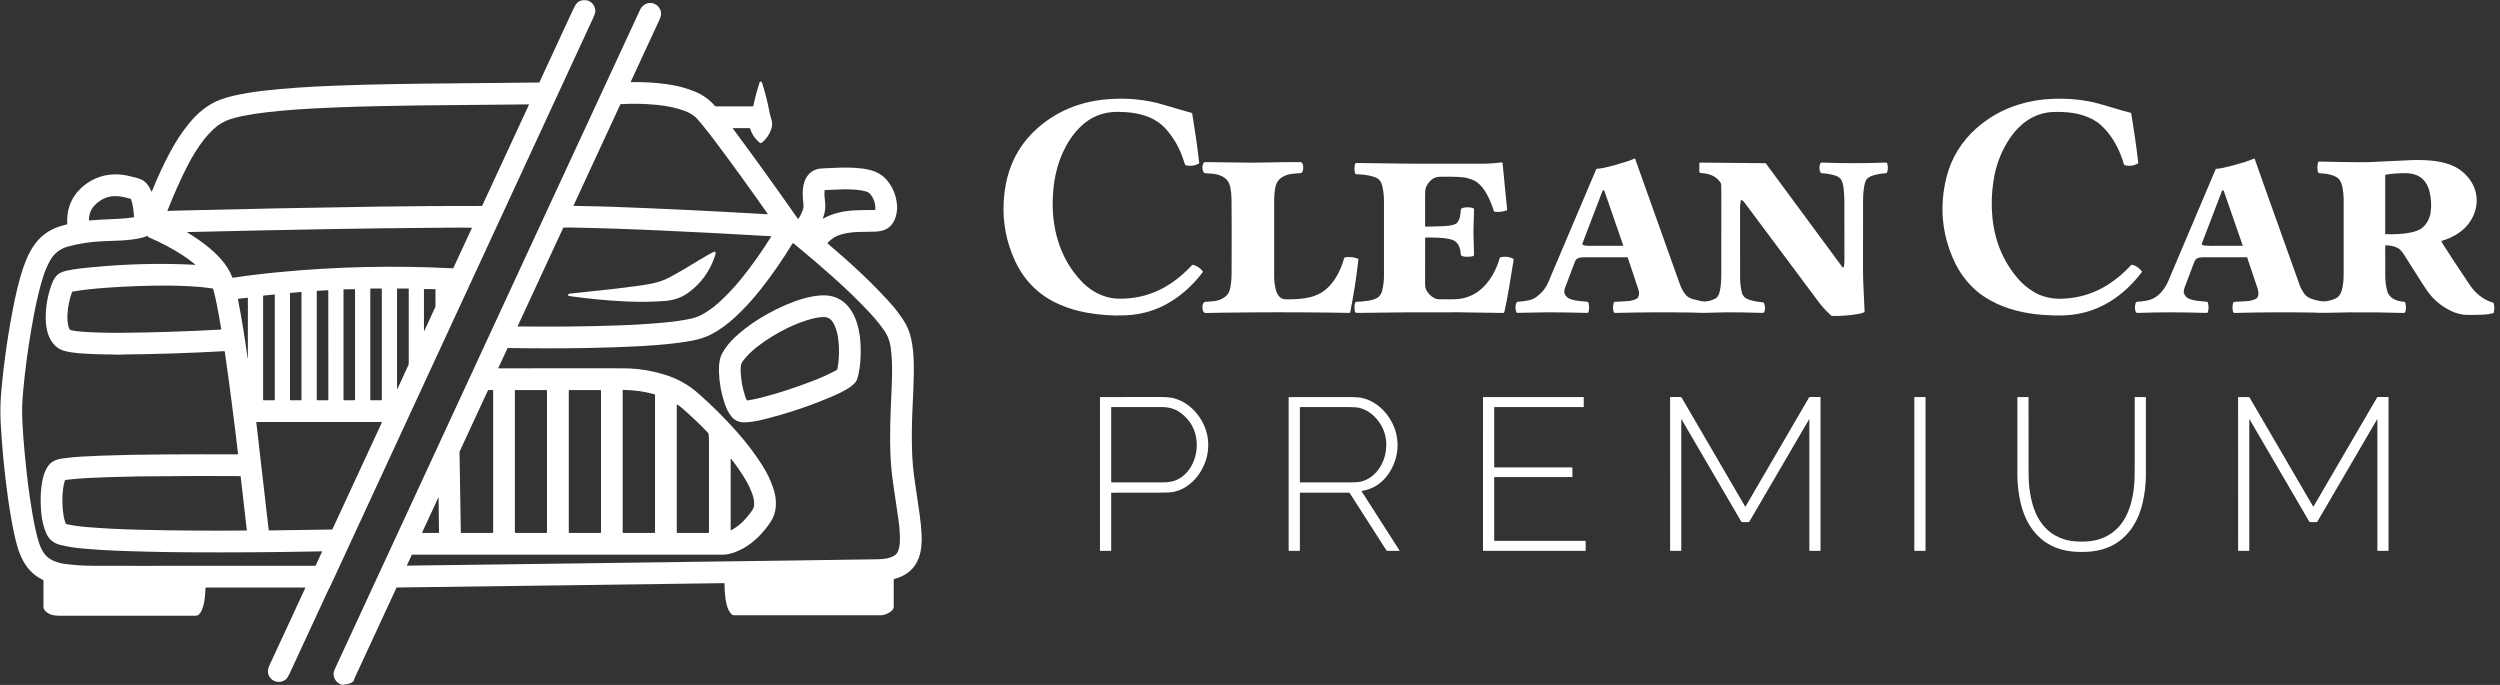 <svg width="146" height="40" viewBox="0 0 146 40" fill="none" xmlns="http://www.w3.org/2000/svg">
<rect x="0" y="0" width="146" height="40" fill="#333333" stroke="none"/>
<g clip-path="url(#clip0_99_67)">
<path d="M8.871 11.182C9.183 10.393 9.541 9.62 9.947 8.861C10.266 8.265 10.623 7.722 11.02 7.231C11.529 6.602 12.156 6.074 12.909 5.804C13.125 5.726 13.364 5.656 13.623 5.595C14.151 5.472 14.752 5.372 15.426 5.295C16.636 5.158 18.025 5.061 19.591 5.003C20.824 4.958 21.944 4.928 22.951 4.912C24.22 4.891 25.508 4.875 26.814 4.865C28.619 4.85 30.173 4.835 31.477 4.819C31.483 4.819 31.488 4.818 31.492 4.815C31.497 4.812 31.5 4.808 31.503 4.803C32.149 3.405 32.797 2.007 33.445 0.608C33.551 0.377 33.64 0.228 33.712 0.161C33.851 0.03 34.034 -0.018 34.261 0.019C34.567 0.067 34.802 0.388 34.764 0.701C34.755 0.775 34.713 0.894 34.637 1.058C29.528 12.109 24.417 23.158 19.304 34.203C19.285 34.245 19.264 34.285 19.241 34.325C19.209 34.382 19.188 34.422 19.177 34.446C18.567 35.764 17.812 37.394 16.913 39.335C16.84 39.494 16.771 39.603 16.709 39.66C16.51 39.845 16.2 39.876 15.962 39.739C15.744 39.613 15.614 39.364 15.651 39.11C15.661 39.04 15.697 38.94 15.758 38.808C16.448 37.314 17.139 35.823 17.83 34.333C17.831 34.33 17.831 34.328 17.831 34.325C17.831 34.322 17.83 34.319 17.829 34.317C17.827 34.315 17.825 34.313 17.823 34.312C17.821 34.311 17.818 34.31 17.815 34.31H12.025C12.02 34.31 12.014 34.312 12.01 34.316C12.006 34.32 12.004 34.326 12.004 34.331C11.998 34.491 11.986 34.665 11.967 34.854C11.937 35.154 11.876 35.415 11.784 35.638C11.75 35.719 11.697 35.798 11.626 35.877C11.577 35.931 11.501 35.958 11.418 35.958C8.63 35.959 5.968 35.959 3.43 35.958C3.123 35.958 2.805 35.887 2.605 35.632C2.56 35.574 2.537 35.513 2.538 35.448C2.538 35.434 2.538 34.919 2.539 33.904C2.539 33.897 2.537 33.89 2.533 33.884C2.529 33.878 2.524 33.873 2.518 33.87C2.153 33.699 1.849 33.456 1.606 33.141C1.224 32.645 1.028 32.044 0.889 31.442C0.726 30.737 0.582 29.933 0.458 29.029C0.253 27.533 0.113 26.081 0.039 24.673C0.024 24.394 0.02 24.078 0.026 23.724C0.031 23.459 0.047 23.172 0.075 22.862C0.236 21.056 0.5 19.261 0.868 17.476C0.959 17.036 1.071 16.585 1.203 16.123C1.368 15.548 1.584 14.959 1.906 14.446C2.29 13.835 2.829 13.423 3.522 13.21C3.642 13.174 3.77 13.138 3.907 13.104C3.922 13.1 3.928 13.091 3.928 13.077C3.924 12.952 3.922 12.87 3.923 12.832C3.937 12.127 4.194 11.504 4.701 11.016C5.237 10.499 5.925 10.199 6.668 10.183C6.918 10.178 7.174 10.201 7.435 10.254C7.55 10.277 7.714 10.316 7.926 10.373C8.14 10.43 8.295 10.493 8.39 10.562C8.546 10.675 8.671 10.828 8.765 11.021C8.799 11.09 8.827 11.144 8.848 11.184C8.857 11.2 8.864 11.2 8.871 11.182ZM28.162 12.009L30.893 6.111C30.893 6.109 30.894 6.108 30.893 6.106C30.893 6.104 30.893 6.102 30.892 6.101C30.891 6.099 30.89 6.098 30.888 6.097C30.887 6.096 30.885 6.096 30.883 6.096C28.799 6.114 26.657 6.134 24.456 6.157C23.905 6.163 23.116 6.177 22.089 6.199C20.178 6.24 18.575 6.307 17.278 6.398C16.711 6.438 16.121 6.493 15.511 6.564C15.054 6.617 14.619 6.685 14.206 6.767C13.925 6.824 13.668 6.89 13.435 6.965C13.075 7.082 12.752 7.276 12.465 7.546C12.244 7.755 12.062 7.953 11.918 8.14C11.56 8.606 11.24 9.115 10.957 9.666C10.54 10.48 10.149 11.357 9.782 12.299C9.781 12.302 9.781 12.306 9.781 12.309C9.782 12.312 9.783 12.316 9.785 12.318C9.787 12.321 9.79 12.323 9.793 12.324C9.797 12.325 9.8 12.325 9.803 12.325C9.864 12.314 9.927 12.308 9.995 12.307C14.386 12.199 18.428 12.119 22.121 12.066C24.273 12.036 26.276 12.023 28.131 12.028C28.146 12.028 28.156 12.022 28.162 12.009ZM7.659 11.644C7.657 11.636 7.653 11.629 7.647 11.624C7.641 11.618 7.634 11.614 7.627 11.611C7.392 11.538 7.172 11.489 6.967 11.466C6.387 11.4 5.899 11.584 5.502 12.018C5.294 12.245 5.192 12.527 5.196 12.862C5.196 12.871 5.2 12.875 5.209 12.874C5.59 12.843 6.172 12.81 6.956 12.777C7.238 12.765 7.523 12.736 7.811 12.688C7.822 12.687 7.827 12.68 7.827 12.669C7.81 12.294 7.755 11.953 7.659 11.644ZM27.561 13.309C27.564 13.303 27.562 13.3 27.556 13.3C27.258 13.291 26.772 13.29 26.098 13.296C23.436 13.318 21.273 13.344 19.607 13.373C16.745 13.423 13.862 13.483 10.957 13.553C10.921 13.554 10.918 13.564 10.949 13.583C11.676 14.022 12.382 14.536 12.932 15.166C13.207 15.481 13.421 15.827 13.573 16.205C13.575 16.21 13.579 16.215 13.584 16.218C13.589 16.221 13.595 16.222 13.601 16.221C14.462 16.091 15.361 15.982 16.297 15.892C19.664 15.57 23.039 15.495 26.421 15.669C26.452 15.67 26.474 15.657 26.487 15.628L27.561 13.309ZM8.646 13.815L8.649 13.792C8.65 13.775 8.643 13.769 8.627 13.775C8.453 13.838 8.297 13.884 8.157 13.913C7.862 13.974 7.537 14.016 7.185 14.04C7.053 14.048 6.645 14.066 5.959 14.091C5.321 14.115 4.669 14.214 4.004 14.388C3.506 14.518 3.137 14.809 2.899 15.259C2.742 15.557 2.62 15.844 2.533 16.119C2.342 16.718 2.166 17.435 2.002 18.272C1.964 18.468 1.913 18.75 1.848 19.119C1.629 20.378 1.461 21.637 1.347 22.897C1.317 23.227 1.3 23.514 1.295 23.757C1.286 24.22 1.309 24.805 1.362 25.514C1.454 26.732 1.581 27.912 1.743 29.054C1.838 29.723 1.952 30.366 2.086 30.982C2.152 31.284 2.225 31.551 2.307 31.784C2.457 32.209 2.692 32.571 3.121 32.748C3.341 32.839 3.547 32.898 3.739 32.924C4.278 33 4.826 33.039 5.382 33.041C6.574 33.044 7.396 33.045 7.847 33.045C11.146 33.041 14.663 33.041 18.4 33.042C18.408 33.042 18.416 33.04 18.423 33.036C18.43 33.031 18.436 33.025 18.439 33.018L18.808 32.22C18.809 32.218 18.81 32.215 18.809 32.213C18.809 32.21 18.808 32.208 18.807 32.206C18.805 32.203 18.804 32.202 18.801 32.201C18.799 32.199 18.797 32.199 18.794 32.199C16.111 32.252 13.474 32.27 10.884 32.253C9.424 32.243 8.018 32.21 6.665 32.155C6.123 32.133 5.496 32.091 4.786 32.03C4.352 31.992 3.932 31.924 3.526 31.825C3.136 31.73 2.864 31.508 2.708 31.159C2.544 30.789 2.442 30.364 2.403 29.882C2.36 29.346 2.364 28.872 2.414 28.461C2.469 28.005 2.572 27.514 2.85 27.163C3.056 26.902 3.349 26.817 3.66 26.774C4.018 26.723 4.384 26.687 4.758 26.665C5.045 26.648 5.45 26.629 5.974 26.609C6.981 26.57 8.276 26.546 9.86 26.537C10.966 26.53 12.307 26.529 13.886 26.534C13.9 26.534 13.906 26.526 13.904 26.512C13.665 24.474 13.406 22.485 13.128 20.542C13.127 20.532 13.122 20.523 13.114 20.517C13.106 20.511 13.097 20.508 13.087 20.509C11.123 20.618 9.17 20.683 7.228 20.702C7.195 20.702 7.121 20.705 7.006 20.712C6.822 20.722 6.58 20.699 6.455 20.699C5.817 20.699 5.192 20.675 4.582 20.627C4.289 20.604 4.021 20.561 3.778 20.497C2.967 20.285 2.683 19.42 2.671 18.666C2.659 17.928 2.78 17.228 3.034 16.564C3.117 16.348 3.257 16.094 3.449 15.978C3.57 15.904 3.718 15.847 3.892 15.808C4.138 15.753 4.419 15.707 4.735 15.672C6.715 15.452 8.675 15.371 10.614 15.431C10.982 15.443 11.244 15.454 11.4 15.465C11.416 15.466 11.418 15.462 11.405 15.451C11.202 15.278 10.976 15.11 10.728 14.947C10.092 14.529 9.405 14.163 8.667 13.85C8.652 13.844 8.645 13.832 8.646 13.815ZM4.186 19.291C4.392 19.331 4.58 19.357 4.749 19.369C5.482 19.421 6.266 19.443 7.101 19.436C8.989 19.419 10.924 19.356 12.907 19.247C12.909 19.246 12.911 19.246 12.913 19.245C12.915 19.244 12.916 19.242 12.918 19.241C12.919 19.239 12.92 19.237 12.92 19.235C12.921 19.233 12.921 19.231 12.921 19.229C12.834 18.696 12.744 18.198 12.652 17.736C12.596 17.454 12.53 17.167 12.452 16.874C12.45 16.867 12.447 16.861 12.441 16.856C12.436 16.852 12.429 16.848 12.422 16.847C11.987 16.782 11.539 16.738 11.078 16.716C10.568 16.692 10.126 16.679 9.754 16.679C8.62 16.676 7.454 16.716 6.257 16.801C5.468 16.857 4.8 16.932 4.252 17.026C4.24 17.028 4.229 17.033 4.219 17.041C4.21 17.049 4.203 17.06 4.199 17.071C4.052 17.478 3.966 17.909 3.94 18.366C3.928 18.585 3.941 18.797 3.981 19.002C3.996 19.08 4.024 19.154 4.065 19.224C4.094 19.271 4.137 19.281 4.186 19.291ZM22.298 16.88C22.298 16.873 22.295 16.866 22.29 16.86C22.285 16.855 22.277 16.852 22.27 16.852H21.653C21.645 16.852 21.638 16.855 21.633 16.86C21.628 16.866 21.625 16.873 21.625 16.88V23.346C21.625 23.354 21.628 23.361 21.633 23.366C21.638 23.371 21.645 23.374 21.653 23.374H22.27C22.277 23.374 22.285 23.371 22.29 23.366C22.295 23.361 22.298 23.354 22.298 23.346V16.88ZM23.211 22.707L23.841 21.346C23.86 21.306 23.87 21.262 23.87 21.217V16.873C23.87 16.866 23.867 16.86 23.863 16.856C23.858 16.852 23.852 16.849 23.846 16.849H23.205C23.203 16.849 23.2 16.85 23.198 16.851C23.196 16.851 23.194 16.853 23.192 16.855C23.19 16.856 23.189 16.858 23.188 16.86C23.187 16.863 23.187 16.865 23.187 16.868V22.702C23.187 22.741 23.195 22.742 23.211 22.707ZM20.735 16.913C20.735 16.91 20.734 16.906 20.733 16.903C20.732 16.9 20.73 16.898 20.728 16.895C20.725 16.893 20.723 16.891 20.72 16.89C20.716 16.889 20.713 16.888 20.71 16.888L20.085 16.898C20.078 16.898 20.072 16.901 20.068 16.905C20.063 16.91 20.061 16.916 20.061 16.922V23.354C20.061 23.357 20.061 23.36 20.063 23.363C20.064 23.366 20.066 23.369 20.068 23.371C20.07 23.373 20.073 23.375 20.076 23.377C20.079 23.378 20.082 23.378 20.086 23.378L20.711 23.372C20.717 23.372 20.724 23.369 20.728 23.364C20.733 23.36 20.735 23.354 20.735 23.347V16.913ZM24.782 16.88C24.767 16.88 24.759 16.888 24.759 16.904V19.303C24.759 19.344 24.767 19.346 24.785 19.308L25.419 17.938C25.428 17.92 25.432 17.9 25.432 17.879V16.912C25.432 16.905 25.429 16.898 25.424 16.894C25.42 16.889 25.413 16.886 25.406 16.886L24.782 16.88ZM18.499 23.351C18.499 23.358 18.501 23.364 18.506 23.369C18.511 23.374 18.518 23.377 18.524 23.377L19.149 23.375C19.156 23.375 19.162 23.372 19.167 23.368C19.172 23.363 19.175 23.356 19.175 23.349L19.172 16.974C19.172 16.971 19.172 16.967 19.17 16.964C19.169 16.961 19.167 16.958 19.165 16.956C19.162 16.953 19.159 16.951 19.156 16.95C19.152 16.949 19.149 16.948 19.145 16.949L18.522 16.985C18.516 16.986 18.51 16.988 18.505 16.993C18.501 16.998 18.498 17.004 18.498 17.011L18.499 23.351ZM17.607 17.076C17.607 17.073 17.606 17.07 17.605 17.067C17.604 17.064 17.602 17.061 17.599 17.059C17.597 17.056 17.594 17.055 17.59 17.053C17.587 17.052 17.584 17.052 17.581 17.052L16.957 17.106C16.951 17.106 16.946 17.109 16.942 17.113C16.938 17.118 16.935 17.123 16.935 17.129V23.352C16.935 23.358 16.938 23.364 16.942 23.369C16.947 23.374 16.953 23.376 16.959 23.376L17.583 23.376C17.589 23.376 17.595 23.373 17.6 23.369C17.604 23.364 17.607 23.358 17.607 23.352V17.076ZM15.366 23.351C15.366 23.358 15.368 23.364 15.373 23.369C15.378 23.373 15.384 23.376 15.39 23.376L16.022 23.376C16.029 23.376 16.035 23.373 16.039 23.369C16.044 23.364 16.047 23.358 16.047 23.352V17.221C16.047 17.217 16.046 17.214 16.044 17.211C16.043 17.208 16.041 17.205 16.038 17.203C16.036 17.2 16.033 17.199 16.029 17.198C16.026 17.197 16.023 17.196 16.019 17.197L15.388 17.264C15.382 17.265 15.376 17.268 15.372 17.272C15.368 17.276 15.366 17.282 15.366 17.288V23.351ZM13.895 17.47C14.111 18.567 14.304 19.763 14.458 20.915C14.459 20.922 14.462 20.924 14.467 20.923H14.468C14.473 20.922 14.475 20.919 14.475 20.915L14.476 17.401C14.476 17.399 14.476 17.397 14.475 17.395C14.474 17.393 14.473 17.392 14.472 17.39C14.47 17.389 14.468 17.388 14.466 17.387C14.464 17.387 14.462 17.387 14.46 17.387L13.91 17.45C13.897 17.452 13.892 17.458 13.895 17.47ZM22.306 24.662C22.307 24.66 22.307 24.658 22.307 24.656C22.307 24.653 22.306 24.651 22.305 24.649C22.303 24.647 22.302 24.646 22.3 24.645C22.298 24.644 22.296 24.643 22.293 24.643H14.981C14.979 24.643 14.977 24.644 14.975 24.644C14.974 24.645 14.972 24.646 14.971 24.648C14.97 24.649 14.969 24.651 14.968 24.653C14.967 24.654 14.967 24.657 14.967 24.658L15.693 30.965C15.693 30.969 15.695 30.972 15.697 30.974C15.7 30.976 15.703 30.977 15.706 30.977L19.398 30.924C19.401 30.924 19.403 30.923 19.405 30.921C19.407 30.92 19.409 30.918 19.41 30.916L22.306 24.662ZM14.415 30.967L14.055 27.83C14.053 27.813 14.043 27.805 14.026 27.805C12.091 27.794 10.713 27.795 9.892 27.809C9.875 27.809 9.842 27.809 9.792 27.809C8.71 27.808 7.552 27.827 6.319 27.866C5.452 27.893 4.777 27.93 4.295 27.978C4.082 27.999 3.926 28.016 3.828 28.029C3.819 28.03 3.81 28.034 3.803 28.04C3.796 28.046 3.791 28.054 3.788 28.063C3.739 28.221 3.704 28.382 3.684 28.547C3.617 29.084 3.628 29.617 3.718 30.148C3.744 30.298 3.782 30.437 3.833 30.565C3.838 30.576 3.845 30.587 3.855 30.595C3.864 30.603 3.875 30.608 3.888 30.611C4.249 30.688 4.626 30.743 5.019 30.776C5.991 30.858 7.053 30.912 8.204 30.939C10.249 30.987 12.316 31.001 14.402 30.983C14.404 30.983 14.406 30.983 14.408 30.982C14.409 30.981 14.411 30.98 14.412 30.978C14.414 30.977 14.414 30.975 14.415 30.973C14.416 30.971 14.416 30.969 14.415 30.967Z" fill="white"/>
<path d="M19.807 40H20.086C19.823 39.973 19.641 39.847 19.539 39.621C19.48 39.489 19.467 39.356 19.499 39.221C19.509 39.181 19.559 39.062 19.65 38.865C29.187 18.25 35.1 5.48 37.389 0.554C37.546 0.217 37.958 0.062 38.288 0.259C38.397 0.324 38.478 0.408 38.531 0.511C38.59 0.624 38.615 0.74 38.606 0.857C38.6 0.932 38.564 1.04 38.499 1.181C38.424 1.343 37.87 2.541 36.836 4.774C36.835 4.777 36.834 4.779 36.835 4.782C36.835 4.785 36.836 4.787 36.837 4.79C36.839 4.792 36.841 4.794 36.843 4.795C36.845 4.796 36.848 4.797 36.851 4.797C37.554 4.782 38.248 4.821 38.93 4.915C39.521 4.995 40.071 5.139 40.578 5.346C41.039 5.534 41.431 5.815 41.755 6.189C41.762 6.197 41.77 6.203 41.78 6.207C41.789 6.212 41.799 6.214 41.81 6.214H43.958C43.966 6.214 43.974 6.211 43.98 6.206C43.987 6.201 43.991 6.194 43.993 6.186C44.086 5.737 44.21 5.274 44.365 4.798C44.37 4.782 44.379 4.773 44.391 4.769C44.414 4.763 44.438 4.766 44.459 4.777C44.48 4.788 44.496 4.807 44.503 4.829C44.68 5.377 44.822 5.934 44.928 6.499C44.963 6.687 45.005 6.824 45.054 6.987C45.12 7.202 45.099 7.397 45.016 7.611C44.91 7.886 44.745 8.119 44.522 8.311C44.498 8.331 44.468 8.346 44.433 8.356C44.422 8.359 44.411 8.358 44.401 8.352C44.364 8.332 44.322 8.299 44.272 8.252C44.048 8.042 43.893 7.793 43.807 7.504C43.805 7.498 43.801 7.492 43.795 7.488C43.79 7.484 43.784 7.482 43.777 7.482H42.8C42.798 7.482 42.796 7.482 42.795 7.483C42.793 7.484 42.792 7.486 42.791 7.487C42.79 7.489 42.79 7.491 42.79 7.493C42.79 7.494 42.791 7.496 42.792 7.498C43.978 9.089 45.24 10.841 46.579 12.754C46.587 12.765 46.592 12.771 46.594 12.773C46.614 12.786 46.63 12.783 46.642 12.762C46.742 12.596 46.822 12.433 46.881 12.274C46.934 12.131 46.934 12.011 46.914 11.858C46.862 11.447 46.866 11.095 46.926 10.8C46.981 10.534 47.098 10.311 47.277 10.13C47.379 10.027 47.52 9.945 47.699 9.884C47.785 9.854 47.942 9.836 48.173 9.827C48.251 9.825 48.523 9.813 48.988 9.793C49.407 9.776 49.821 9.787 50.228 9.829C50.813 9.888 51.387 10.037 51.784 10.506C52.142 10.929 52.343 11.421 52.386 11.983C52.429 12.538 52.215 13.2 51.675 13.417C51.498 13.489 51.292 13.526 51.057 13.529C50.665 13.535 50.36 13.541 50.142 13.546C49.78 13.555 49.441 13.603 49.127 13.691C48.818 13.777 48.557 13.938 48.343 14.173C48.339 14.177 48.336 14.182 48.335 14.187C48.333 14.192 48.332 14.197 48.333 14.203C48.333 14.208 48.334 14.213 48.337 14.218C48.339 14.223 48.343 14.227 48.347 14.23C49.673 15.358 51.032 16.593 52.164 17.894C52.3 18.049 52.481 18.291 52.709 18.619C52.963 18.985 53.134 19.39 53.222 19.833C53.288 20.162 53.33 20.491 53.348 20.821C53.366 21.161 53.372 21.491 53.367 21.811C53.357 22.376 53.329 23.1 53.285 23.985C53.268 24.332 53.257 24.752 53.252 25.244C53.243 26.279 53.286 27.13 53.381 27.797C53.392 27.876 53.499 28.615 53.703 30.015C53.763 30.427 53.803 30.836 53.823 31.244C53.845 31.681 53.807 32.179 53.657 32.581C53.42 33.218 52.94 33.628 52.22 33.813C52.202 33.817 52.193 33.829 52.193 33.847C52.191 34.373 52.192 34.904 52.194 35.439C52.194 35.48 52.184 35.519 52.163 35.556C52.133 35.609 52.11 35.643 52.093 35.658C51.875 35.841 51.648 35.933 51.41 35.933C48.554 35.934 45.698 35.934 42.842 35.933C42.795 35.933 42.741 35.897 42.679 35.824C42.481 35.59 42.408 35.249 42.367 34.944C42.327 34.64 42.308 34.351 42.312 34.078C42.312 34.064 42.305 34.056 42.29 34.056L23.182 34.31C23.167 34.31 23.156 34.317 23.15 34.331C22.085 36.631 21.27 38.39 20.706 39.61C20.704 39.613 20.694 39.648 20.674 39.713C20.622 39.889 20.333 39.984 19.807 40ZM34.837 12.05C35.164 12.057 35.488 12.066 35.807 12.078C38.754 12.186 41.757 12.332 44.817 12.513C44.82 12.513 44.824 12.513 44.827 12.511C44.829 12.51 44.832 12.507 44.833 12.504C44.835 12.502 44.836 12.498 44.835 12.495C44.835 12.492 44.834 12.489 44.832 12.486C43.802 11.018 42.781 9.607 41.77 8.256C41.589 8.014 41.315 7.665 40.946 7.207C40.778 6.998 40.642 6.855 40.538 6.777C40.373 6.653 40.194 6.555 40.001 6.482C39.527 6.304 38.986 6.185 38.379 6.126C37.668 6.057 36.958 6.041 36.249 6.081C36.245 6.081 36.241 6.082 36.238 6.084C36.235 6.086 36.232 6.089 36.23 6.093L33.489 12.014C33.489 12.015 33.488 12.016 33.489 12.017C33.489 12.018 33.489 12.018 33.489 12.019C33.49 12.02 33.49 12.021 33.491 12.021C33.492 12.022 33.493 12.022 33.494 12.022L34.837 12.05ZM48.063 12.729C48.059 12.74 48.056 12.751 48.056 12.761C48.056 12.762 48.056 12.764 48.057 12.766C48.058 12.767 48.059 12.768 48.06 12.769C48.062 12.77 48.064 12.771 48.065 12.771C48.067 12.771 48.069 12.77 48.07 12.769C48.66 12.434 49.336 12.307 50.011 12.281C50.298 12.27 50.652 12.264 51.073 12.263C51.086 12.263 51.097 12.258 51.106 12.25C51.115 12.241 51.121 12.229 51.121 12.217C51.133 11.883 51.032 11.588 50.819 11.332C50.745 11.243 50.646 11.201 50.539 11.172C50.373 11.128 50.204 11.098 50.033 11.083C49.829 11.066 49.521 11.051 49.285 11.057C48.925 11.066 48.557 11.08 48.182 11.099C48.167 11.1 48.159 11.107 48.157 11.122C48.134 11.341 48.15 11.495 48.183 11.763C48.224 12.103 48.184 12.425 48.063 12.729ZM45.038 13.816C45.04 13.814 45.04 13.812 45.041 13.809C45.041 13.807 45.04 13.805 45.039 13.803C45.038 13.801 45.036 13.799 45.035 13.798C45.033 13.796 45.031 13.796 45.028 13.796C42.804 13.665 40.629 13.552 38.504 13.456C36.673 13.373 34.911 13.316 33.219 13.285C33.117 13.283 33.016 13.285 32.918 13.293C32.904 13.294 32.893 13.301 32.886 13.315L30.235 19.041C30.233 19.045 30.233 19.049 30.233 19.054C30.234 19.058 30.235 19.062 30.238 19.066C30.241 19.069 30.244 19.072 30.248 19.073C30.253 19.075 30.257 19.075 30.261 19.074C30.294 19.068 30.328 19.065 30.366 19.065C32.311 19.09 34.22 19.07 36.093 19.005C37.014 18.974 37.915 18.918 38.795 18.837C39.359 18.786 39.873 18.711 40.335 18.614C40.575 18.563 40.798 18.483 41.007 18.368C41.342 18.183 41.66 17.955 41.959 17.686C42.436 17.257 42.886 16.781 43.308 16.258C43.919 15.5 44.496 14.687 45.038 13.816ZM23.762 33.02C23.762 33.021 23.761 33.023 23.762 33.025C23.762 33.026 23.762 33.028 23.763 33.029C23.764 33.03 23.765 33.031 23.766 33.032C23.768 33.033 23.769 33.033 23.771 33.033C31.307 32.934 38.844 32.834 46.383 32.732C49.307 32.693 50.937 32.669 51.272 32.661C51.599 32.653 51.98 32.615 52.254 32.43C52.311 32.392 52.355 32.348 52.387 32.298C52.509 32.108 52.548 31.845 52.554 31.612C52.564 31.221 52.533 30.785 52.463 30.304C52.306 29.221 52.201 28.508 52.15 28.165C52.042 27.446 51.986 26.631 51.983 25.718C51.981 25.136 51.991 24.587 52.014 24.069C52.059 23.018 52.084 22.373 52.091 22.134C52.107 21.527 52.104 20.934 52.016 20.289C51.975 19.988 51.885 19.714 51.745 19.467C51.676 19.346 51.535 19.149 51.32 18.876C51.172 18.687 51.014 18.503 50.848 18.324C50.204 17.63 49.472 16.917 48.651 16.184C47.914 15.526 47.144 14.869 46.344 14.213C46.339 14.209 46.333 14.206 46.327 14.205C46.321 14.203 46.315 14.203 46.308 14.204C46.302 14.205 46.296 14.207 46.291 14.211C46.286 14.214 46.281 14.219 46.278 14.224C45.695 15.184 45.073 16.08 44.414 16.911C43.945 17.503 43.457 18.034 42.951 18.504C42.511 18.913 42.061 19.242 41.602 19.491C41.255 19.68 40.851 19.816 40.388 19.901C39.429 20.075 38.462 20.154 37.504 20.208C36.505 20.265 35.439 20.303 34.306 20.323C32.776 20.348 31.231 20.349 29.668 20.326C29.66 20.325 29.652 20.328 29.645 20.332C29.638 20.337 29.632 20.343 29.629 20.351L29.101 21.491C29.1 21.493 29.099 21.495 29.099 21.497C29.1 21.499 29.1 21.501 29.102 21.503C29.103 21.505 29.104 21.506 29.106 21.508C29.108 21.509 29.11 21.509 29.112 21.509C31.362 21.511 33.613 21.511 35.866 21.508C36.338 21.507 36.625 21.509 36.727 21.514C37.423 21.543 38.112 21.663 38.797 21.872C39.542 22.099 40.201 22.465 40.773 22.968C41.546 23.647 42.289 24.385 43.002 25.182C43.578 25.826 44.081 26.488 44.513 27.167C44.801 27.62 45.02 28.08 45.172 28.546C45.347 29.084 45.384 29.705 45.148 30.221C45.064 30.405 44.904 30.642 44.668 30.933C44.2 31.51 43.618 31.991 42.918 32.249C42.662 32.343 42.428 32.391 42.217 32.391C41.219 32.39 35.171 32.39 24.073 32.391C24.06 32.391 24.051 32.396 24.046 32.408L23.762 33.02ZM28.801 22.806C28.801 22.802 28.8 22.798 28.799 22.794C28.797 22.79 28.795 22.787 28.792 22.784C28.789 22.782 28.786 22.779 28.782 22.778C28.778 22.776 28.774 22.776 28.77 22.776L28.521 22.782C28.516 22.782 28.511 22.784 28.506 22.787C28.501 22.79 28.497 22.794 28.495 22.799L26.84 26.374C26.838 26.378 26.837 26.383 26.837 26.387L26.911 31.094C26.911 31.101 26.914 31.109 26.92 31.114C26.925 31.12 26.933 31.123 26.941 31.123L28.771 31.124C28.779 31.124 28.787 31.121 28.792 31.115C28.798 31.11 28.801 31.102 28.801 31.094V22.806ZM38.058 22.986C37.518 22.846 36.964 22.775 36.394 22.772C36.375 22.772 36.365 22.782 36.365 22.801V31.086C36.365 31.096 36.37 31.105 36.377 31.112C36.384 31.119 36.393 31.123 36.403 31.123H38.216C38.221 31.123 38.226 31.122 38.23 31.12C38.235 31.119 38.239 31.116 38.242 31.112C38.246 31.109 38.249 31.105 38.251 31.1C38.253 31.095 38.254 31.09 38.254 31.085V23.059C38.254 23.046 38.248 23.037 38.236 23.032C38.178 23.008 38.102 22.997 38.058 22.986ZM31.945 22.817C31.945 22.807 31.941 22.797 31.934 22.79C31.927 22.782 31.917 22.779 31.907 22.779H30.107C30.097 22.779 30.087 22.782 30.08 22.79C30.073 22.797 30.069 22.807 30.069 22.817V31.084C30.069 31.094 30.073 31.104 30.08 31.111C30.087 31.118 30.097 31.122 30.107 31.122H31.907C31.917 31.122 31.927 31.118 31.934 31.111C31.941 31.104 31.945 31.094 31.945 31.084V22.817ZM35.099 22.817C35.099 22.807 35.095 22.797 35.088 22.79C35.081 22.783 35.071 22.779 35.061 22.779H33.255C33.245 22.779 33.235 22.783 33.228 22.79C33.221 22.797 33.217 22.807 33.217 22.817V31.085C33.217 31.096 33.221 31.105 33.228 31.112C33.235 31.119 33.245 31.123 33.255 31.123H35.061C35.071 31.123 35.081 31.119 35.088 31.112C35.095 31.105 35.099 31.096 35.099 31.085V22.817ZM39.523 31.077C39.523 31.108 39.539 31.123 39.57 31.123H41.359C41.371 31.123 41.382 31.119 41.391 31.11C41.399 31.102 41.404 31.09 41.404 31.079C41.402 29.3 41.402 27.544 41.404 25.813C41.405 25.663 41.399 25.514 41.386 25.365C41.383 25.33 41.346 25.271 41.321 25.246C40.825 24.729 40.306 24.239 39.764 23.777C39.697 23.721 39.623 23.668 39.541 23.619C39.529 23.612 39.523 23.615 39.523 23.629V31.077ZM42.713 30.961C42.942 30.831 43.143 30.686 43.315 30.526C43.528 30.327 43.733 30.084 43.931 29.798C43.996 29.704 44.031 29.613 44.038 29.526C44.054 29.309 44.022 29.087 43.939 28.859C43.833 28.567 43.708 28.298 43.562 28.053C43.306 27.619 43.022 27.206 42.712 26.815C42.685 26.78 42.671 26.785 42.671 26.829V30.936C42.671 30.968 42.685 30.976 42.713 30.961ZM25.589 29.075L24.653 31.096C24.652 31.099 24.651 31.102 24.651 31.105C24.652 31.108 24.653 31.112 24.654 31.114C24.656 31.117 24.659 31.119 24.662 31.121C24.664 31.123 24.668 31.123 24.671 31.123H25.605C25.609 31.123 25.614 31.122 25.618 31.121C25.622 31.119 25.626 31.116 25.629 31.113C25.632 31.11 25.635 31.106 25.637 31.102C25.638 31.097 25.639 31.093 25.639 31.088L25.613 29.08C25.612 29.044 25.604 29.042 25.589 29.075Z" fill="white"/>
<path d="M61.476 11.907C61.474 12.624 61.57 13.317 61.765 13.985C62.033 14.905 62.488 15.71 63.13 16.4C63.602 16.907 64.179 17.256 64.849 17.393C65.045 17.433 65.288 17.45 65.576 17.442C66.465 17.42 67.294 17.188 68.062 16.747C68.516 16.485 68.938 16.162 69.328 15.776C69.424 15.68 69.522 15.581 69.621 15.479C69.629 15.471 69.638 15.466 69.648 15.463C69.658 15.46 69.669 15.46 69.679 15.463C69.9 15.524 70.088 15.65 70.242 15.842C70.248 15.848 70.251 15.857 70.251 15.866C70.251 15.875 70.248 15.883 70.243 15.891C69.796 16.479 69.297 16.971 68.748 17.367C67.849 18.017 66.853 18.366 65.759 18.414C64.98 18.448 64.209 18.396 63.448 18.257C62.905 18.158 62.389 18.003 61.901 17.793C60.691 17.272 59.809 16.403 59.255 15.185C58.778 14.134 58.563 13.037 58.611 11.897C58.633 11.362 58.705 10.855 58.825 10.376C59.116 9.225 59.73 8.228 60.624 7.453C61.727 6.498 63.04 5.949 64.564 5.806C65.751 5.694 66.88 5.798 67.954 6.118C68.813 6.375 69.364 6.535 69.606 6.598C69.615 6.601 69.621 6.607 69.622 6.617C69.769 7.511 69.927 8.53 70.031 9.506C70.034 9.529 70.025 9.545 70.005 9.556C69.75 9.688 69.494 9.717 69.237 9.644C69.224 9.64 69.215 9.632 69.211 9.619C69.127 9.369 69.066 9.193 69.027 9.09C68.798 8.49 68.48 7.964 68.07 7.514C67.764 7.177 67.366 6.926 66.926 6.776C66.55 6.648 66.158 6.572 65.749 6.55C65.49 6.536 65.293 6.53 65.156 6.534C64.36 6.554 63.676 6.842 63.103 7.399C62.764 7.729 62.477 8.114 62.243 8.552C61.687 9.595 61.479 10.718 61.476 11.907Z" fill="white"/>
<path d="M117.401 8.037C116.894 8.777 116.568 9.607 116.424 10.529C116.31 11.256 116.287 11.974 116.355 12.683C116.489 14.079 116.992 15.28 117.864 16.289C118.107 16.57 118.401 16.817 118.747 17.031C119.114 17.258 119.535 17.392 120.011 17.435C120.257 17.456 120.544 17.449 120.872 17.412C121.667 17.323 122.402 17.066 123.079 16.64C123.58 16.325 124.036 15.942 124.447 15.49C124.47 15.465 124.502 15.457 124.543 15.468C124.748 15.522 124.952 15.673 125.08 15.838C125.086 15.846 125.089 15.856 125.09 15.866C125.09 15.876 125.086 15.886 125.08 15.894C124.624 16.496 124.111 16.999 123.541 17.402C122.642 18.039 121.641 18.378 120.538 18.419C120.163 18.432 119.747 18.422 119.29 18.388C118.22 18.307 117.163 18.059 116.235 17.542C115.964 17.391 115.726 17.232 115.521 17.064C114.905 16.561 114.428 15.929 114.089 15.169C113.396 13.619 113.259 12.011 113.676 10.346C113.955 9.234 114.559 8.251 115.42 7.492C116.146 6.852 116.967 6.39 117.882 6.107C118.527 5.907 119.198 5.795 119.893 5.771C120.731 5.742 121.509 5.808 122.229 5.969C122.413 6.01 122.69 6.086 123.06 6.195C123.749 6.4 124.039 6.493 124.443 6.59C124.453 6.592 124.458 6.598 124.46 6.608C124.627 7.605 124.766 8.572 124.875 9.507C124.876 9.515 124.875 9.522 124.871 9.529C124.868 9.536 124.863 9.541 124.856 9.545C124.623 9.683 124.367 9.717 124.09 9.647C124.079 9.644 124.068 9.638 124.059 9.63C124.05 9.622 124.044 9.611 124.04 9.6C123.786 8.736 123.359 7.906 122.695 7.308C122.105 6.776 121.252 6.572 120.453 6.541C120.123 6.529 119.868 6.533 119.688 6.554C118.719 6.668 117.947 7.24 117.401 8.037Z" fill="white"/>
<path d="M101.744 11.699C101.697 11.667 101.668 11.679 101.659 11.735C101.633 11.88 101.621 12.004 101.62 12.109C101.616 13.476 101.617 14.836 101.621 16.19C101.622 16.526 101.66 16.834 101.733 17.116C101.756 17.203 101.808 17.285 101.887 17.362C101.952 17.423 102.062 17.478 102.217 17.525C102.431 17.589 102.673 17.632 102.943 17.653C102.958 17.654 102.974 17.66 102.987 17.669C103 17.678 103.01 17.691 103.017 17.705C103.09 17.865 103.098 18.029 103.042 18.197C103.024 18.25 102.986 18.275 102.928 18.273C102.649 18.264 102.272 18.255 101.798 18.245C101.145 18.232 100.481 18.238 99.806 18.264C99.605 18.272 99.431 18.273 99.283 18.268C98.963 18.257 98.802 18.252 98.801 18.252C97.258 18.23 95.781 18.237 94.371 18.274C94.326 18.275 94.293 18.272 94.273 18.263C94.259 18.257 94.25 18.247 94.245 18.233C94.195 18.096 94.188 17.933 94.223 17.743C94.23 17.702 94.246 17.669 94.27 17.643C94.28 17.633 94.293 17.627 94.307 17.627C94.797 17.605 95.08 17.589 95.156 17.579C95.209 17.572 95.315 17.544 95.473 17.496C95.558 17.47 95.617 17.431 95.648 17.381C95.747 17.221 95.732 17.073 95.686 16.921C95.677 16.894 95.469 16.267 95.061 15.042C95.057 15.029 95.048 15.023 95.035 15.023C94.127 15.022 93.27 15.022 92.466 15.024C92.397 15.024 92.32 15.034 92.234 15.055C92.087 15.089 92.023 15.159 91.966 15.309C91.632 16.189 91.439 16.698 91.389 16.836C91.375 16.873 91.363 16.933 91.354 17.015C91.347 17.07 91.359 17.127 91.39 17.186C91.469 17.337 91.587 17.434 91.746 17.479C91.917 17.528 92.049 17.558 92.144 17.568C92.354 17.592 92.535 17.61 92.689 17.622C92.709 17.623 92.728 17.631 92.743 17.644C92.758 17.657 92.768 17.674 92.772 17.693C92.815 17.881 92.813 18.058 92.768 18.224C92.764 18.238 92.754 18.252 92.742 18.261C92.73 18.27 92.714 18.275 92.699 18.274C91.859 18.252 91.099 18.24 90.419 18.238C90.188 18.238 89.902 18.243 89.559 18.253C89.278 18.261 88.962 18.267 88.614 18.27C88.602 18.27 88.591 18.267 88.581 18.261C88.572 18.254 88.564 18.245 88.559 18.235C88.5 18.094 88.488 17.939 88.526 17.772C88.539 17.711 88.561 17.667 88.591 17.64C88.602 17.631 88.614 17.625 88.629 17.625C88.896 17.606 89.15 17.576 89.4 17.506C89.495 17.479 89.586 17.436 89.672 17.376C90.015 17.142 90.265 16.843 90.42 16.479C90.74 15.731 91.672 13.534 93.217 9.886C93.224 9.87 93.236 9.861 93.254 9.859C93.387 9.849 93.516 9.831 93.641 9.806C93.977 9.737 94.422 9.617 94.976 9.444C95.141 9.392 95.3 9.331 95.452 9.259C95.456 9.257 95.46 9.256 95.464 9.256C95.468 9.256 95.472 9.257 95.475 9.259C95.479 9.26 95.483 9.262 95.485 9.265C95.488 9.268 95.49 9.272 95.492 9.275C95.825 10.209 96.695 12.648 98.102 16.593C98.185 16.827 98.296 17.03 98.432 17.201C98.535 17.329 98.684 17.42 98.88 17.474C99.207 17.564 99.426 17.608 99.538 17.607C99.74 17.604 99.94 17.554 100.138 17.456C100.229 17.411 100.298 17.348 100.344 17.266C100.385 17.194 100.417 17.101 100.441 16.986C100.509 16.669 100.523 16.324 100.523 16.009C100.523 14.551 100.524 13.069 100.526 11.562C100.526 11.323 100.524 11.071 100.519 10.807C100.518 10.743 100.493 10.678 100.444 10.611C100.179 10.253 99.769 10.131 99.33 10.104C99.306 10.103 99.283 10.092 99.267 10.075C99.251 10.057 99.241 10.034 99.241 10.01V9.546C99.241 9.54 99.243 9.533 99.245 9.527C99.248 9.521 99.251 9.515 99.256 9.511C99.261 9.506 99.266 9.502 99.272 9.5C99.279 9.497 99.285 9.496 99.292 9.496L103.092 9.531C103.109 9.531 103.122 9.538 103.132 9.551L107.6 15.607C107.606 15.615 107.615 15.621 107.626 15.622C107.652 15.626 107.668 15.614 107.674 15.585C107.693 15.491 107.714 15.401 107.714 15.303C107.716 13.116 107.715 11.939 107.712 11.772C107.707 11.425 107.691 11.159 107.665 10.973C107.644 10.825 107.592 10.554 107.481 10.437C107.395 10.346 107.277 10.28 107.126 10.238C106.877 10.168 106.631 10.127 106.388 10.116C106.372 10.115 106.355 10.11 106.341 10.1C106.327 10.09 106.317 10.077 106.31 10.062C106.241 9.901 106.237 9.734 106.298 9.561C106.304 9.541 106.317 9.524 106.335 9.512C106.352 9.5 106.373 9.494 106.394 9.495C107.648 9.541 108.896 9.541 110.14 9.495C110.156 9.494 110.172 9.499 110.186 9.509C110.199 9.518 110.209 9.532 110.214 9.548C110.265 9.716 110.263 9.887 110.207 10.063C110.202 10.078 110.192 10.092 110.18 10.101C110.167 10.111 110.151 10.117 110.135 10.117C109.827 10.133 109.542 10.188 109.281 10.283C109.084 10.355 108.96 10.493 108.91 10.697C108.841 10.978 108.805 11.302 108.804 11.669C108.8 13.028 108.799 14.409 108.8 15.813C108.801 16.102 108.808 16.389 108.822 16.673C108.855 17.332 108.879 17.843 108.893 18.205C108.894 18.22 108.888 18.23 108.875 18.235C108.765 18.28 108.649 18.313 108.528 18.335C108.027 18.422 107.518 18.461 106.999 18.451C106.975 18.451 106.952 18.441 106.933 18.424C106.774 18.276 106.625 18.127 106.489 17.977C106.395 17.873 106.264 17.709 106.096 17.483C103.358 13.809 101.959 11.934 101.899 11.855C101.843 11.783 101.791 11.731 101.744 11.699ZM92.734 14.354C92.779 14.354 92.808 14.354 92.82 14.354C93.404 14.355 94.058 14.355 94.78 14.355C94.795 14.355 94.801 14.348 94.796 14.333L93.693 11.142C93.688 11.129 93.678 11.119 93.665 11.114C93.648 11.108 93.631 11.109 93.613 11.118C93.602 11.123 93.593 11.133 93.588 11.145L92.417 14.207C92.413 14.218 92.411 14.23 92.411 14.242C92.412 14.254 92.415 14.265 92.421 14.276C92.426 14.287 92.434 14.296 92.443 14.303C92.453 14.311 92.463 14.316 92.475 14.319C92.563 14.342 92.65 14.354 92.734 14.354Z" fill="white"/>
<path d="M139.296 14.339C139.296 15.138 139.297 15.733 139.299 16.125C139.3 16.431 139.338 16.721 139.414 16.994C139.536 17.436 139.97 17.592 140.387 17.621C140.408 17.622 140.427 17.63 140.443 17.643C140.458 17.656 140.469 17.673 140.474 17.693C140.522 17.887 140.519 18.067 140.465 18.234C140.461 18.248 140.452 18.257 140.438 18.262C140.405 18.272 140.37 18.277 140.334 18.276C139.378 18.245 138.339 18.233 137.217 18.242C137.177 18.243 137.134 18.243 137.087 18.244C136.379 18.256 135.973 18.265 135.867 18.268C135.732 18.273 135.598 18.272 135.464 18.267C135.217 18.258 135.083 18.253 135.063 18.253C133.596 18.229 132.07 18.236 130.487 18.275C130.471 18.276 130.456 18.271 130.444 18.262C130.432 18.253 130.423 18.241 130.418 18.227C130.371 18.081 130.365 17.919 130.4 17.74C130.414 17.667 130.433 17.629 130.519 17.625C131.029 17.603 131.323 17.584 131.4 17.57C131.441 17.562 131.521 17.538 131.639 17.497C131.725 17.468 131.783 17.435 131.813 17.398C131.859 17.34 131.885 17.273 131.89 17.199C131.899 17.077 131.88 16.952 131.834 16.823C131.769 16.64 131.57 16.046 131.236 15.041C131.234 15.036 131.231 15.031 131.226 15.028C131.222 15.024 131.216 15.023 131.211 15.023C130.801 15.023 129.967 15.023 128.708 15.023C128.64 15.023 128.556 15.029 128.456 15.043C128.362 15.056 128.286 15.093 128.228 15.155C128.196 15.19 128.159 15.261 128.119 15.368C127.775 16.273 127.594 16.753 127.575 16.809C127.546 16.891 127.531 16.967 127.529 17.037C127.527 17.098 127.551 17.168 127.601 17.246C127.674 17.361 127.78 17.438 127.918 17.477C128.081 17.524 128.21 17.554 128.304 17.566C128.414 17.581 128.6 17.599 128.861 17.621C128.907 17.625 128.936 17.65 128.947 17.695C128.994 17.89 128.99 18.072 128.935 18.242C128.93 18.256 128.921 18.264 128.907 18.266C128.861 18.273 128.821 18.275 128.786 18.274C127.446 18.229 126.139 18.229 124.867 18.274C124.822 18.276 124.787 18.27 124.761 18.258C124.748 18.252 124.738 18.241 124.732 18.227C124.667 18.075 124.661 17.909 124.714 17.728C124.737 17.649 124.766 17.623 124.849 17.62C124.955 17.617 125.117 17.598 125.335 17.562C125.628 17.515 125.879 17.392 126.087 17.195C126.318 16.975 126.494 16.724 126.614 16.442C127.532 14.278 128.459 12.091 129.395 9.88C129.397 9.875 129.401 9.87 129.406 9.867C129.41 9.863 129.416 9.861 129.421 9.861C129.574 9.848 129.721 9.826 129.862 9.796C130.195 9.725 130.599 9.615 131.073 9.469C131.281 9.404 131.469 9.334 131.637 9.257C131.643 9.254 131.651 9.254 131.657 9.256C131.664 9.258 131.669 9.263 131.672 9.269C131.676 9.276 131.679 9.288 131.683 9.304C131.698 9.365 132.571 11.816 134.303 16.656C134.357 16.807 134.439 16.963 134.547 17.124C134.656 17.287 134.824 17.402 135.048 17.471C135.223 17.524 135.367 17.56 135.48 17.579C135.631 17.605 135.776 17.606 135.916 17.581C136.098 17.548 136.263 17.496 136.41 17.424C136.66 17.301 136.752 17.05 136.805 16.762C136.83 16.631 136.847 16.497 136.859 16.361C136.866 16.273 136.87 16.138 136.871 15.956C136.876 15.022 136.875 13.581 136.871 11.633C136.87 11.424 136.845 11.188 136.796 10.926C136.767 10.776 136.716 10.641 136.642 10.523C136.447 10.213 135.828 10.127 135.476 10.12C135.451 10.119 135.426 10.111 135.407 10.095C135.387 10.08 135.374 10.058 135.367 10.034C135.326 9.868 135.326 9.694 135.368 9.513C135.381 9.459 135.415 9.433 135.47 9.435C135.837 9.448 136.586 9.461 137.718 9.473C137.995 9.476 138.282 9.471 138.579 9.457C140.013 9.388 140.779 9.353 140.874 9.35C141.343 9.336 141.766 9.351 142.145 9.396C142.401 9.426 142.667 9.483 142.942 9.568C143.475 9.732 143.905 10.036 144.231 10.479C144.848 11.317 144.741 12.406 144.067 13.183C143.693 13.614 143.149 13.905 142.605 14.063C142.6 14.064 142.596 14.066 142.592 14.069C142.589 14.072 142.586 14.076 142.584 14.08C142.582 14.085 142.581 14.089 142.581 14.094C142.581 14.099 142.582 14.103 142.584 14.108C142.603 14.149 142.628 14.194 142.657 14.241C142.898 14.628 143.418 15.419 144.217 16.615C144.543 17.101 145.014 17.517 145.596 17.672C145.603 17.674 145.609 17.678 145.614 17.683C145.619 17.688 145.623 17.694 145.625 17.701C145.677 17.877 145.682 18.056 145.64 18.241C145.637 18.254 145.63 18.266 145.621 18.276C145.611 18.285 145.599 18.292 145.586 18.295C145.403 18.34 145.22 18.366 145.038 18.375C144.545 18.396 144.193 18.4 143.982 18.388C143.744 18.375 143.427 18.292 143.187 18.18C142.697 17.953 142.277 17.634 141.928 17.221C141.817 17.09 141.653 16.855 141.437 16.515C140.96 15.765 140.612 15.217 140.393 14.87C140.348 14.8 140.288 14.719 140.211 14.629C140.015 14.398 139.596 14.322 139.308 14.326C139.305 14.326 139.302 14.328 139.299 14.33C139.297 14.333 139.296 14.336 139.296 14.339ZM139.291 13.651C139.289 13.644 139.289 13.645 139.288 13.653C139.288 13.656 139.288 13.658 139.289 13.66C139.29 13.662 139.291 13.664 139.293 13.666C139.294 13.668 139.296 13.669 139.298 13.67C139.3 13.671 139.303 13.672 139.305 13.672C139.854 13.698 140.34 13.669 140.763 13.583C140.999 13.536 141.192 13.47 141.341 13.386C141.676 13.196 141.906 12.763 141.954 12.376C142.002 11.99 141.982 11.611 141.897 11.239C141.728 10.508 141.272 10.133 140.529 10.116C140.127 10.106 139.729 10.134 139.335 10.198C139.324 10.2 139.314 10.206 139.307 10.214C139.3 10.223 139.296 10.234 139.296 10.245V13.651C139.295 13.651 139.295 13.652 139.295 13.652C139.294 13.652 139.294 13.652 139.293 13.653C139.293 13.653 139.292 13.652 139.292 13.652C139.291 13.652 139.291 13.652 139.291 13.651ZM128.877 14.344C128.914 14.342 128.973 14.357 129.02 14.357C129.127 14.356 129.776 14.355 130.967 14.354C130.969 14.354 130.97 14.354 130.971 14.353C130.973 14.353 130.974 14.352 130.974 14.351C130.975 14.35 130.976 14.348 130.976 14.347C130.976 14.346 130.976 14.344 130.976 14.343C130.282 12.34 129.913 11.277 129.869 11.153C129.855 11.113 129.825 11.105 129.78 11.131C129.772 11.135 129.765 11.143 129.762 11.152L128.589 14.217C128.582 14.235 128.583 14.255 128.59 14.273C128.598 14.29 128.612 14.304 128.629 14.311C128.696 14.339 128.779 14.35 128.877 14.344Z" fill="white"/>
<path d="M70.327 18.254C70.187 18.141 70.18 17.739 70.334 17.645C70.355 17.632 70.384 17.625 70.424 17.623C70.927 17.599 71.32 17.575 71.652 17.239C71.747 17.144 71.819 16.957 71.847 16.818C71.897 16.56 71.924 16.279 71.925 15.975C71.934 13.925 71.933 12.477 71.921 11.632C71.917 11.4 71.896 11.18 71.856 10.972C71.826 10.815 71.774 10.681 71.7 10.572C71.514 10.295 71.116 10.168 70.781 10.143C70.533 10.125 70.406 10.116 70.399 10.116C70.345 10.115 70.289 10.073 70.272 10.032C70.201 9.864 70.202 9.701 70.273 9.543C70.297 9.491 70.335 9.466 70.388 9.467C71.518 9.485 72.425 9.496 73.111 9.501C73.316 9.502 73.603 9.498 73.972 9.488C74.648 9.471 75.313 9.465 75.965 9.47C75.98 9.47 75.994 9.474 76.006 9.484C76.13 9.586 76.123 9.811 76.09 9.954C76.077 10.007 76.056 10.048 76.025 10.079C76.001 10.103 75.96 10.115 75.903 10.115C75.853 10.115 75.723 10.125 75.512 10.144C75.309 10.162 75.126 10.213 74.964 10.298C74.648 10.463 74.518 10.691 74.462 11.04C74.429 11.252 74.412 11.45 74.411 11.636C74.408 12.635 74.408 14.135 74.411 16.136C74.411 16.419 74.447 16.693 74.518 16.957C74.546 17.06 74.593 17.16 74.66 17.258C74.763 17.408 74.911 17.483 75.103 17.482C75.641 17.479 76.035 17.471 76.505 17.356C76.843 17.273 77.131 17.138 77.37 16.952C77.936 16.51 78.305 15.778 78.499 15.072C78.505 15.048 78.521 15.034 78.545 15.03C78.805 14.987 79.057 15.013 79.3 15.108C79.324 15.118 79.335 15.135 79.332 15.161C79.211 16.22 79.051 17.246 78.852 18.238C78.85 18.248 78.844 18.257 78.837 18.263C78.829 18.269 78.819 18.273 78.809 18.273C76.943 18.24 75.069 18.23 73.187 18.243C71.704 18.254 70.782 18.266 70.42 18.279C70.38 18.28 70.349 18.272 70.327 18.254Z" fill="white"/>
<path d="M83.225 13.19C83.225 13.223 83.241 13.239 83.274 13.238C83.904 13.22 84.228 13.21 84.246 13.209C84.38 13.204 84.525 13.192 84.681 13.171C84.795 13.155 84.906 13.123 85.011 13.075C85.151 13.01 85.233 12.783 85.265 12.637C85.28 12.568 85.298 12.43 85.319 12.223C85.32 12.209 85.326 12.197 85.337 12.186C85.361 12.164 85.39 12.148 85.424 12.14C85.615 12.095 85.803 12.094 85.987 12.138C86.056 12.154 86.089 12.195 86.086 12.26C86.082 12.327 86.073 12.6 86.058 13.079C86.049 13.389 86.048 13.662 86.056 13.897C86.066 14.193 86.076 14.519 86.085 14.875C86.086 14.893 86.08 14.912 86.069 14.926C86.058 14.941 86.042 14.952 86.025 14.957C85.926 14.985 85.82 14.997 85.708 14.995C85.598 14.993 85.532 14.99 85.51 14.987C85.444 14.979 85.386 14.957 85.337 14.923C85.332 14.919 85.327 14.914 85.323 14.908C85.32 14.902 85.318 14.896 85.317 14.889C85.29 14.572 85.226 14.251 84.954 14.076C84.857 14.014 84.71 13.966 84.514 13.933C84.223 13.885 83.802 13.865 83.251 13.873C83.236 13.873 83.228 13.881 83.228 13.896C83.225 14.327 83.225 15.243 83.226 16.642C83.227 16.84 83.315 17.028 83.493 17.209C83.664 17.383 83.851 17.473 84.054 17.478C84.253 17.483 84.499 17.483 84.791 17.48C85.09 17.476 85.333 17.45 85.522 17.4C86.059 17.259 86.512 16.953 86.881 16.481C87.198 16.076 87.433 15.603 87.586 15.061C87.588 15.053 87.593 15.046 87.599 15.04C87.605 15.034 87.613 15.029 87.621 15.027C87.845 14.969 88.066 14.982 88.282 15.068C88.323 15.084 88.357 15.103 88.385 15.126C88.395 15.135 88.399 15.146 88.397 15.159C88.31 15.714 88.222 16.256 88.133 16.785C88.044 17.315 87.95 17.796 87.852 18.227C87.849 18.241 87.841 18.253 87.829 18.262C87.817 18.271 87.803 18.276 87.788 18.276C87.599 18.268 86.761 18.256 85.275 18.239C85.234 18.239 85.206 18.238 85.191 18.238C84.91 18.241 83.913 18.242 82.199 18.241C82.193 18.241 82.164 18.241 82.112 18.241C81.041 18.251 80.122 18.261 79.355 18.273C79.294 18.274 79.238 18.271 79.187 18.264C79.173 18.262 79.16 18.256 79.149 18.246C79.139 18.236 79.132 18.223 79.129 18.209C79.101 18.051 79.072 17.757 79.17 17.643C79.18 17.631 79.192 17.625 79.207 17.625C79.433 17.622 79.663 17.601 79.898 17.562C80.099 17.529 80.368 17.464 80.506 17.34C80.615 17.243 80.687 17.115 80.723 16.957C80.79 16.666 80.823 16.395 80.824 16.144C80.828 14.746 80.828 13.269 80.824 11.713C80.823 11.41 80.787 11.111 80.714 10.818C80.656 10.585 80.515 10.428 80.291 10.346C79.953 10.223 79.571 10.188 79.205 10.172C79.189 10.171 79.174 10.166 79.162 10.156C79.15 10.146 79.141 10.133 79.137 10.117C79.088 9.935 79.088 9.753 79.139 9.571C79.144 9.556 79.153 9.542 79.166 9.532C79.179 9.523 79.194 9.518 79.21 9.518C80.081 9.528 80.907 9.539 81.69 9.551C82.077 9.557 82.364 9.56 82.551 9.56C84.269 9.561 85.586 9.561 86.502 9.561C86.918 9.561 87.309 9.535 87.674 9.482C87.683 9.481 87.693 9.482 87.702 9.484C87.711 9.487 87.719 9.491 87.726 9.497C87.734 9.502 87.74 9.51 87.744 9.518C87.749 9.526 87.751 9.535 87.752 9.544L88.017 12.252C88.017 12.258 88.016 12.265 88.013 12.27C88.009 12.276 88.004 12.28 87.998 12.282C87.765 12.371 87.525 12.398 87.278 12.363C87.269 12.362 87.261 12.358 87.255 12.352C87.248 12.347 87.243 12.339 87.241 12.331C87.14 11.994 87.011 11.678 86.856 11.384C86.678 11.048 86.475 10.799 86.248 10.638C86.128 10.552 85.956 10.477 85.732 10.412C85.59 10.37 85.406 10.344 85.18 10.333C84.839 10.316 84.468 10.312 84.068 10.323C83.844 10.329 83.655 10.417 83.503 10.588C83.402 10.701 83.325 10.823 83.273 10.954C83.242 11.031 83.227 11.171 83.226 11.376C83.225 12.575 83.225 13.18 83.225 13.19Z" fill="white"/>
<path d="M34.464 17.021C35.433 16.925 36.388 16.812 37.33 16.684C37.752 16.627 38.124 16.554 38.444 16.465C38.714 16.39 38.945 16.282 39.2 16.145C39.64 15.908 40.172 15.596 40.796 15.209C40.882 15.155 41.031 15.068 41.242 14.946C41.451 14.825 41.605 14.743 41.702 14.7C41.711 14.697 41.721 14.695 41.731 14.695C41.742 14.696 41.751 14.699 41.76 14.704C41.769 14.71 41.776 14.717 41.781 14.725C41.786 14.734 41.789 14.743 41.79 14.754C41.793 14.803 41.786 14.855 41.768 14.909C41.471 15.825 40.943 16.557 40.184 17.104C39.81 17.374 39.371 17.53 38.869 17.572C38.164 17.631 37.408 17.642 36.6 17.606C35.525 17.558 34.437 17.456 33.336 17.302C33.286 17.294 33.243 17.285 33.208 17.275C33.201 17.273 33.194 17.269 33.188 17.263C33.183 17.258 33.178 17.251 33.175 17.244C33.173 17.237 33.172 17.229 33.172 17.221C33.173 17.213 33.176 17.206 33.18 17.199C33.197 17.171 33.228 17.154 33.272 17.148C33.401 17.13 33.798 17.088 34.464 17.021Z" fill="white"/>
<path d="M49.519 17.876C49.978 18.402 50.18 19.173 50.239 19.87C50.286 20.421 50.275 20.95 50.207 21.458C50.171 21.726 50.123 21.95 50.063 22.129C49.99 22.345 49.751 22.546 49.563 22.662C49.31 22.82 49.013 22.971 48.786 23.071C47.392 23.68 45.957 24.164 44.478 24.522C44.129 24.607 43.806 24.654 43.509 24.665C43.172 24.678 42.904 24.56 42.707 24.313C42.549 24.114 42.42 23.863 42.319 23.56C42.119 22.962 42.009 22.36 41.989 21.755C41.976 21.352 42.002 20.926 42.21 20.574C42.39 20.269 42.609 19.992 42.868 19.745C43.282 19.349 43.756 18.984 44.291 18.648C44.986 18.212 45.699 17.86 46.43 17.592C46.944 17.403 47.43 17.291 47.889 17.255C48.567 17.201 49.11 17.408 49.519 17.876ZM43.613 23.368C43.621 23.383 43.633 23.389 43.649 23.386C43.91 23.346 44.172 23.293 44.434 23.227C45.386 22.986 46.407 22.655 47.498 22.234C47.965 22.054 48.414 21.849 48.845 21.619C48.862 21.61 48.877 21.597 48.888 21.581C48.899 21.566 48.907 21.548 48.91 21.529C49.01 20.971 49.026 20.404 48.957 19.828C48.928 19.581 48.872 19.343 48.788 19.115C48.736 18.973 48.67 18.85 48.589 18.744C48.47 18.59 48.313 18.514 48.117 18.516C47.906 18.518 47.694 18.546 47.481 18.6C46.989 18.725 46.487 18.912 45.976 19.163C45.336 19.477 44.757 19.834 44.24 20.235C43.912 20.489 43.636 20.759 43.413 21.045C43.335 21.144 43.289 21.241 43.273 21.335C43.254 21.451 43.249 21.594 43.258 21.762C43.283 22.226 43.367 22.679 43.51 23.121C43.537 23.207 43.572 23.289 43.613 23.368Z" fill="white"/>
<path d="M64.894 28.8V32.153C64.894 32.164 64.888 32.17 64.877 32.17H64.263C64.246 32.17 64.238 32.161 64.238 32.144V23.217C64.238 23.197 64.248 23.188 64.268 23.188C65.915 23.188 67.058 23.187 67.696 23.185C68.067 23.184 68.338 23.205 68.511 23.247C69.627 23.519 70.469 24.633 70.552 25.753C70.599 26.372 70.463 26.953 70.144 27.497C69.799 28.09 69.237 28.577 68.56 28.722C68.406 28.755 68.137 28.771 67.755 28.77C66.337 28.767 65.391 28.769 64.919 28.774C64.902 28.774 64.894 28.783 64.894 28.8ZM68.707 28.03C69.532 27.668 69.936 26.692 69.889 25.856C69.848 25.119 69.527 24.531 68.926 24.093C68.576 23.838 68.17 23.758 67.715 23.772C67.714 23.772 66.78 23.772 64.911 23.773C64.9 23.773 64.894 23.778 64.894 23.79V28.151C64.894 28.156 64.896 28.162 64.9 28.166C64.904 28.17 64.909 28.172 64.915 28.172C66.352 28.172 67.343 28.172 67.886 28.171C68.201 28.171 68.448 28.143 68.707 28.03Z" fill="white"/>
<path d="M79.545 28.669C79.521 28.673 79.515 28.685 79.528 28.707L81.729 32.145C81.731 32.147 81.732 32.15 81.732 32.153C81.732 32.156 81.731 32.158 81.73 32.161C81.728 32.164 81.726 32.166 81.724 32.167C81.721 32.169 81.718 32.17 81.715 32.17H81.007C80.992 32.17 80.98 32.163 80.972 32.151L78.826 28.798C78.814 28.779 78.797 28.77 78.775 28.77H75.928C75.918 28.77 75.913 28.776 75.913 28.786V32.144C75.913 32.161 75.904 32.17 75.886 32.17H75.285C75.267 32.17 75.257 32.161 75.257 32.142V23.21C75.257 23.197 75.264 23.191 75.277 23.191C76.03 23.188 77.181 23.187 78.73 23.187C79.133 23.187 79.419 23.208 79.586 23.25C80.505 23.478 81.209 24.266 81.488 25.146C81.765 26.02 81.588 26.98 81.057 27.717C80.677 28.245 80.173 28.562 79.545 28.669ZM75.913 28.16C75.913 28.163 75.914 28.166 75.916 28.168C75.918 28.17 75.921 28.172 75.925 28.172C76.9 28.173 77.877 28.173 78.854 28.171C79.146 28.171 79.356 28.155 79.485 28.124C80.32 27.922 80.842 27.099 80.94 26.291C81.025 25.591 80.84 24.977 80.383 24.451C80.112 24.138 79.79 23.93 79.417 23.828C79.283 23.791 79.061 23.772 78.75 23.772C77.702 23.772 76.761 23.772 75.927 23.772C75.923 23.772 75.92 23.773 75.917 23.776C75.914 23.779 75.913 23.783 75.913 23.786V28.16Z" fill="white"/>
<path d="M87.261 27.884L87.261 31.563C87.261 31.569 87.264 31.575 87.268 31.579C87.272 31.583 87.278 31.586 87.284 31.586H92.579C92.585 31.586 92.591 31.588 92.595 31.593C92.6 31.597 92.602 31.602 92.602 31.609L92.602 32.147C92.602 32.153 92.599 32.159 92.595 32.163C92.591 32.168 92.585 32.17 92.579 32.17H86.629C86.623 32.17 86.617 32.168 86.613 32.163C86.609 32.159 86.606 32.153 86.606 32.147L86.608 23.211C86.608 23.205 86.61 23.199 86.615 23.195C86.619 23.191 86.625 23.188 86.631 23.188L92.468 23.188C92.471 23.188 92.474 23.188 92.476 23.189C92.479 23.19 92.482 23.192 92.484 23.194C92.486 23.196 92.487 23.199 92.489 23.202C92.49 23.204 92.49 23.207 92.49 23.21L92.49 23.749C92.49 23.755 92.488 23.761 92.483 23.765C92.479 23.77 92.473 23.772 92.467 23.772L87.284 23.772C87.278 23.772 87.272 23.774 87.267 23.779C87.263 23.783 87.261 23.789 87.261 23.795L87.261 27.275C87.261 27.281 87.264 27.287 87.268 27.291C87.272 27.295 87.278 27.298 87.284 27.298H91.804C91.81 27.298 91.816 27.3 91.82 27.304C91.825 27.309 91.827 27.314 91.827 27.32L91.828 27.838C91.828 27.844 91.826 27.85 91.822 27.854C91.817 27.858 91.811 27.861 91.805 27.861H87.284C87.278 27.861 87.272 27.863 87.267 27.868C87.263 27.872 87.261 27.878 87.261 27.884Z" fill="white"/>
<path d="M101.927 29.586C101.932 29.586 101.936 29.584 101.938 29.582C102.94 27.865 104.174 25.747 105.64 23.228C105.648 23.215 105.658 23.204 105.671 23.197C105.684 23.19 105.698 23.186 105.713 23.186H106.298C106.303 23.186 106.309 23.188 106.313 23.192C106.317 23.197 106.319 23.202 106.319 23.208V32.145C106.319 32.161 106.311 32.17 106.295 32.17H105.693C105.675 32.17 105.666 32.161 105.666 32.143V24.511C105.666 24.477 105.658 24.475 105.641 24.504L102.162 30.464C102.153 30.48 102.138 30.489 102.12 30.489C102.059 30.491 101.995 30.493 101.927 30.493C101.858 30.493 101.794 30.491 101.734 30.489C101.715 30.489 101.701 30.48 101.691 30.464L98.212 24.504C98.195 24.475 98.186 24.477 98.186 24.511L98.187 32.143C98.187 32.161 98.178 32.17 98.16 32.17H97.559C97.542 32.17 97.534 32.162 97.534 32.145L97.533 23.209C97.533 23.203 97.536 23.197 97.54 23.193C97.544 23.189 97.549 23.186 97.555 23.186H98.139C98.154 23.186 98.169 23.19 98.182 23.197C98.194 23.205 98.205 23.215 98.212 23.228C99.679 25.747 100.914 27.865 101.916 29.582C101.917 29.584 101.921 29.586 101.927 29.586Z" fill="white"/>
<path d="M112.43 23.188H111.817C111.806 23.188 111.796 23.197 111.796 23.209V32.149C111.796 32.16 111.806 32.17 111.817 32.17H112.43C112.442 32.17 112.451 32.16 112.451 32.149V23.209C112.451 23.197 112.442 23.188 112.43 23.188Z" fill="white"/>
<path d="M121.568 31.631C121.963 31.63 122.301 31.586 122.584 31.497C124.057 31.036 124.53 29.628 124.644 28.235C124.658 28.065 124.666 27.777 124.666 27.373C124.667 26.55 124.667 25.163 124.666 23.212C124.666 23.208 124.667 23.205 124.668 23.202C124.669 23.199 124.671 23.196 124.674 23.194C124.676 23.192 124.679 23.19 124.682 23.189C124.685 23.187 124.688 23.187 124.692 23.187H125.295C125.298 23.187 125.301 23.187 125.304 23.189C125.307 23.19 125.31 23.192 125.312 23.194C125.314 23.196 125.316 23.199 125.317 23.201C125.318 23.204 125.319 23.208 125.319 23.211C125.321 25.261 125.321 26.763 125.319 27.718C125.318 28.285 125.254 28.837 125.129 29.375C124.995 29.947 124.748 30.531 124.393 30.986C123.832 31.706 123.07 32.114 122.108 32.21C121.956 32.225 121.776 32.233 121.568 32.233C121.359 32.233 121.179 32.225 121.028 32.21C120.065 32.114 119.303 31.706 118.742 30.987C118.387 30.532 118.14 29.948 118.006 29.376C117.88 28.837 117.817 28.285 117.815 27.719C117.813 26.764 117.813 25.262 117.814 23.212C117.814 23.205 117.817 23.199 117.821 23.195C117.826 23.19 117.832 23.188 117.839 23.188H118.442C118.445 23.188 118.448 23.188 118.451 23.189C118.455 23.191 118.457 23.192 118.46 23.195C118.462 23.197 118.464 23.2 118.465 23.203C118.467 23.206 118.467 23.209 118.467 23.212C118.467 25.163 118.467 26.551 118.468 27.374C118.469 27.778 118.476 28.066 118.49 28.236C118.605 29.628 119.078 31.037 120.552 31.498C120.834 31.586 121.173 31.631 121.568 31.631Z" fill="white"/>
<path d="M135.098 29.582C135.105 29.582 135.111 29.579 135.114 29.572C135.936 28.164 137.17 26.047 138.817 23.221C138.824 23.21 138.832 23.201 138.843 23.195C138.854 23.189 138.866 23.186 138.878 23.186H139.47C139.476 23.186 139.481 23.188 139.485 23.192C139.489 23.196 139.491 23.201 139.491 23.207V32.153C139.491 32.158 139.49 32.162 139.487 32.165C139.484 32.168 139.479 32.17 139.475 32.17H138.865C138.847 32.17 138.838 32.161 138.838 32.143V24.502C138.838 24.474 138.831 24.472 138.817 24.496L135.332 30.467C135.324 30.481 135.312 30.488 135.296 30.488C135.238 30.491 135.172 30.492 135.098 30.492C135.025 30.492 134.959 30.491 134.9 30.488C134.885 30.488 134.873 30.481 134.865 30.467L131.379 24.497C131.365 24.473 131.358 24.474 131.358 24.503L131.359 32.144C131.359 32.162 131.35 32.17 131.333 32.17H130.722C130.718 32.17 130.714 32.169 130.71 32.166C130.707 32.163 130.706 32.158 130.706 32.154L130.704 23.208C130.704 23.202 130.706 23.197 130.71 23.193C130.714 23.189 130.719 23.187 130.725 23.187H131.317C131.329 23.187 131.342 23.19 131.352 23.196C131.363 23.202 131.372 23.211 131.378 23.221C133.026 26.047 134.26 28.164 135.082 29.572C135.086 29.579 135.091 29.582 135.098 29.582Z" fill="white"/>
</g>
<defs>
<clipPath id="clip0_99_67">
<rect width="145.705" height="40" fill="white"/>
</clipPath>
</defs>
</svg>
